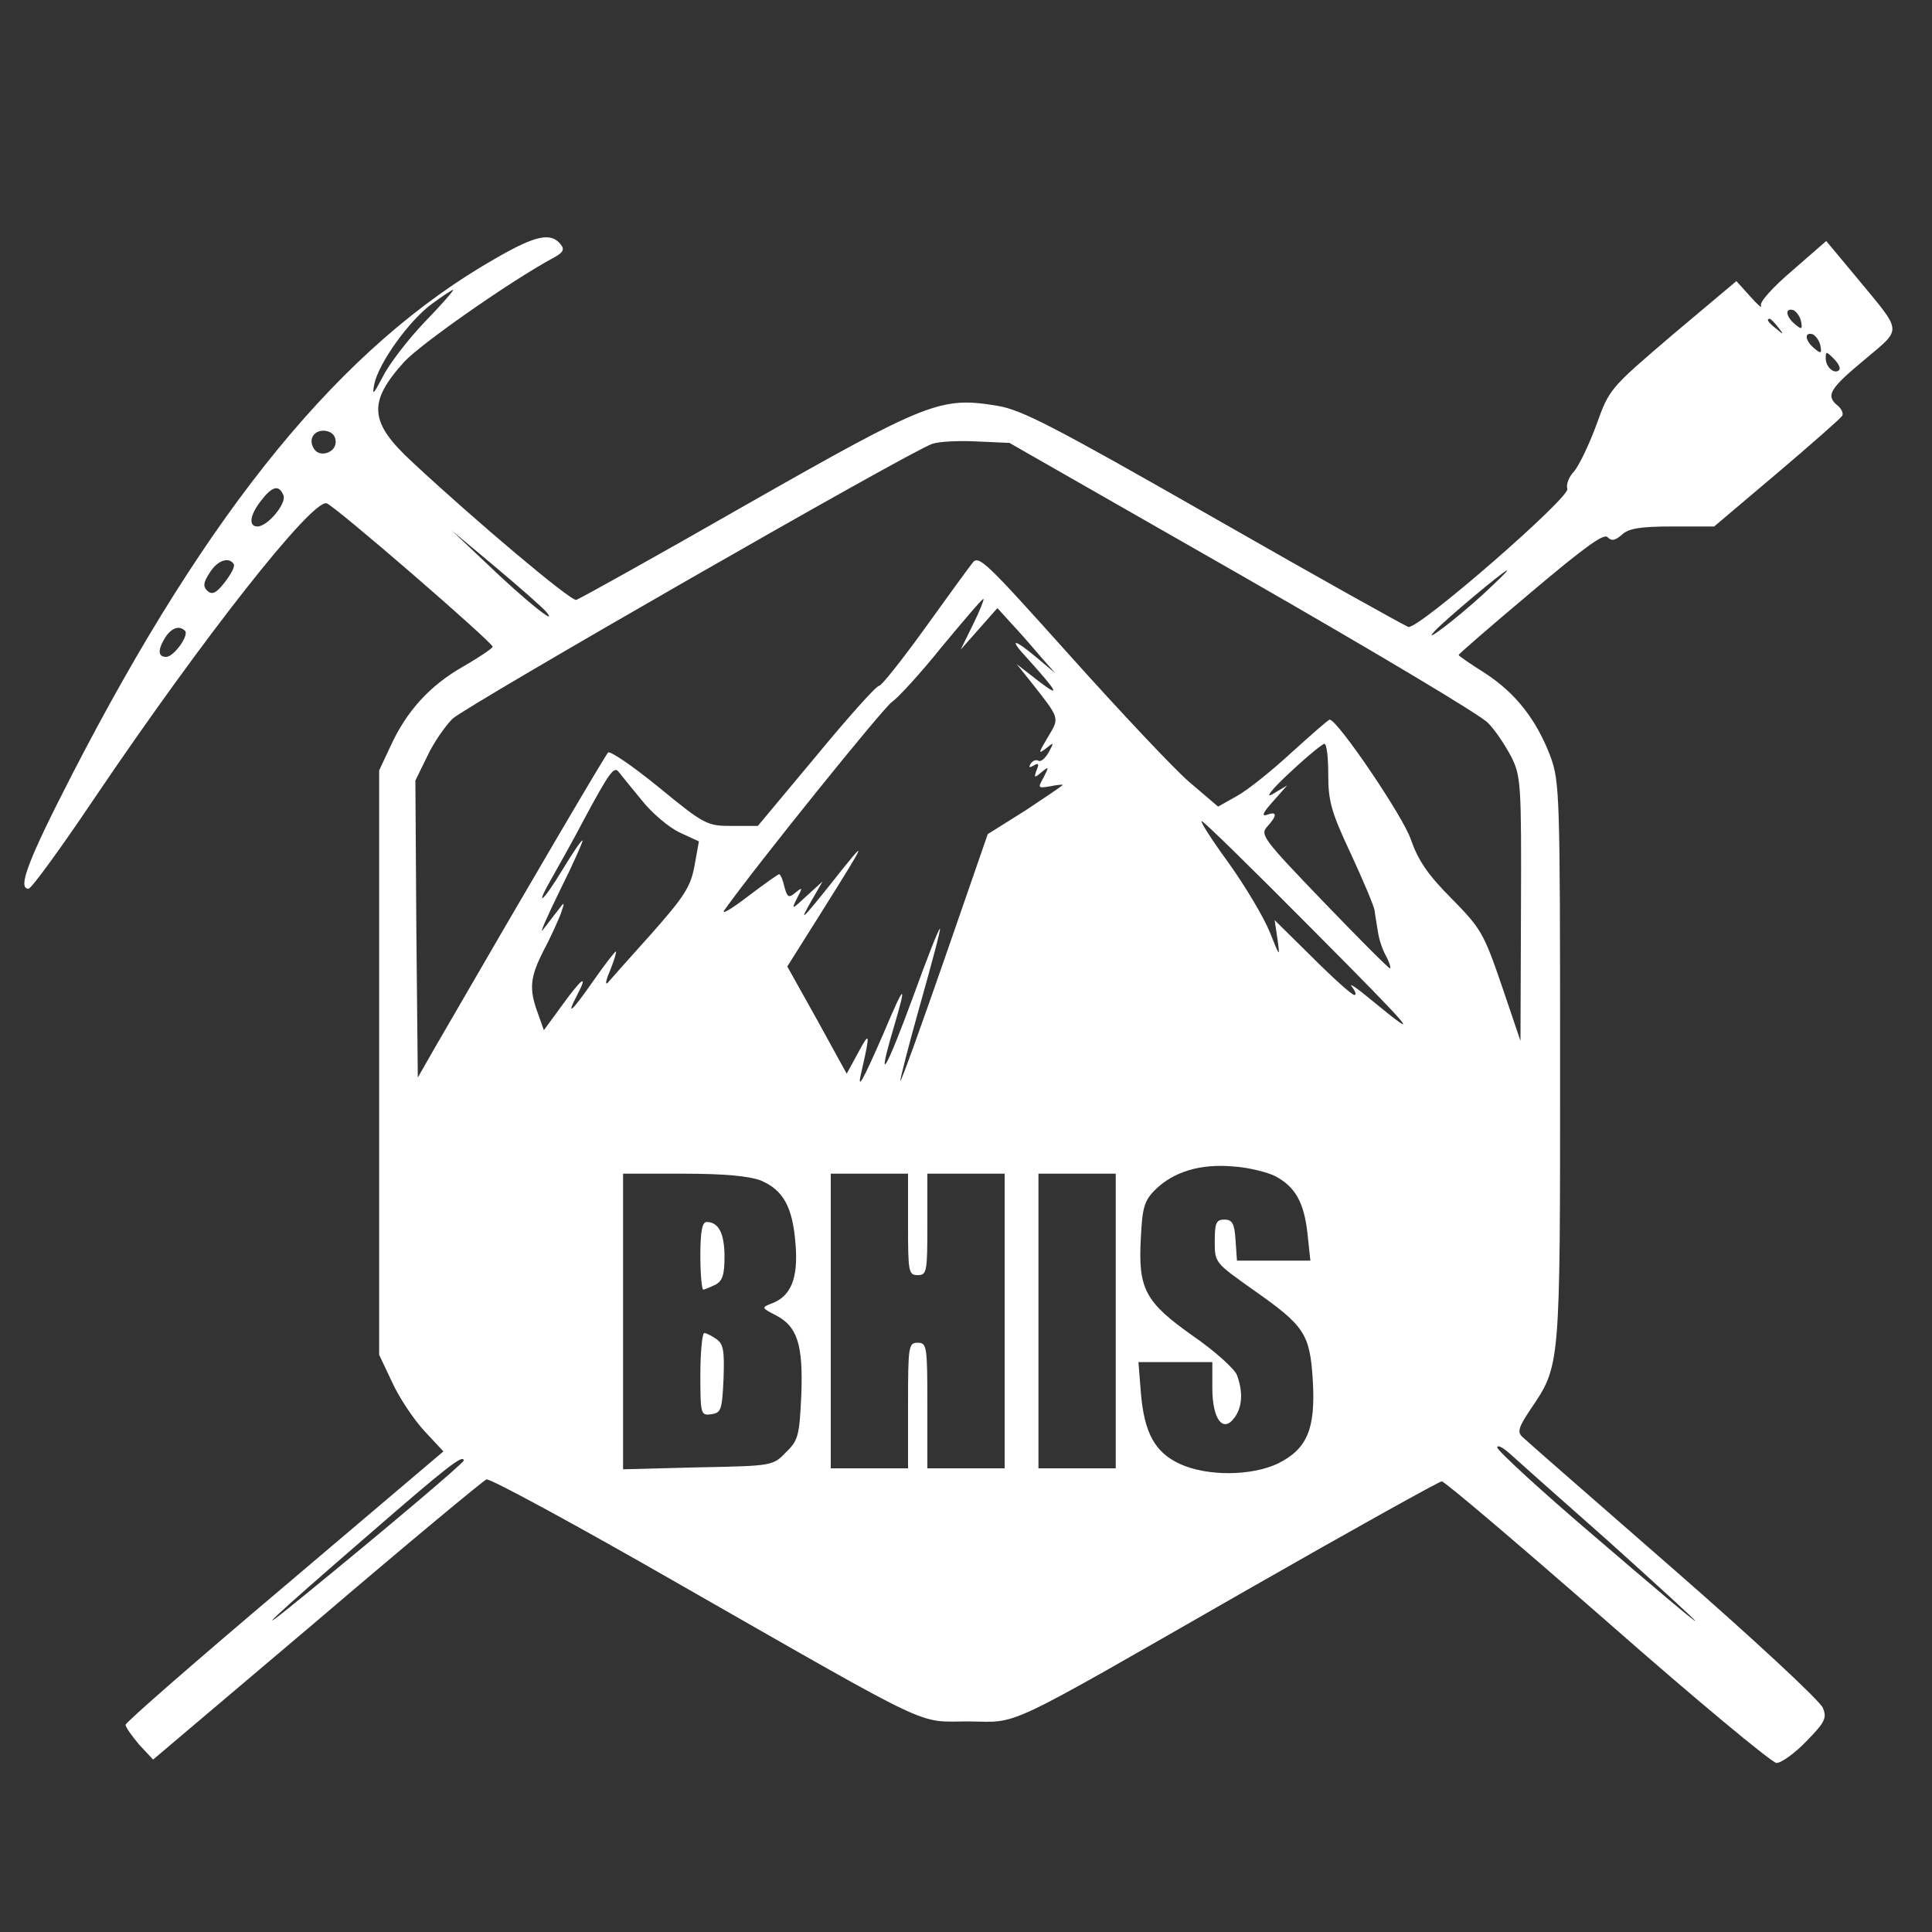 <svg fill="none" height="32" viewBox="0 0 32 32" width="32" xmlns="http://www.w3.org/2000/svg"><rect x="0" y="0" width="32" height="32" fill="#333333" stroke="none"/><g fill="#fff"><path d="m8.208 4.28c-2.544 1.448-4.744 4.136-7.024 8.568-.728 1.416-.896 1.872-.712 1.872.048 0 .536-.672 1.096-1.504 1.8-2.664 3.592-4.936 3.84-4.88.12.024 2.752 2.304 2.752 2.376 0 .024-.224.176-.488.328-.552.312-.944.744-1.208 1.328l-.184.392v4.84 4.84l.216.456c.112.248.352.608.528.8l.32.344-2.632 2.232c-1.448 1.224-2.632 2.256-2.632 2.296s.104.184.224.328l.232.248 2.712-2.296c1.488-1.272 2.752-2.32 2.808-2.344s1.512.768 3.24 1.76c4.256 2.432 3.88 2.248 4.744 2.248.864.008.488.184 4.64-2.192 1.72-.984 3.16-1.784 3.2-1.784.048 0 1.28 1.048 2.744 2.328 1.464 1.288 2.728 2.336 2.8 2.336.08 0 .304-.16.496-.36.304-.312.344-.384.272-.552-.04-.112-1.152-1.144-2.472-2.296s-2.448-2.136-2.504-2.192c-.088-.08-.064-.16.128-.448.504-.744.496-.664.496-5.752 0-4.464-.008-4.648-.16-5.072-.232-.608-.576-1.048-1.08-1.376-.24-.152-.44-.288-.44-.304 0-.016.536-.48 1.192-1.032.872-.736 1.208-.984 1.272-.92.072.072.128.056.24-.04.112-.104.304-.136.84-.136h.688l1.04-.88c.576-.488 1.056-.912 1.08-.952s-.008-.112-.072-.168c-.208-.168-.136-.28.44-.76.632-.536.64-.432-.112-1.344l-.52-.624-.56.488c-.328.28-.552.528-.52.584.024.056-.056-.016-.184-.16l-.224-.248-1.056.888c-1.048.896-1.048.896-1.264 1.496-.12.328-.288.672-.368.768-.088.088-.136.224-.112.288.056.136-2.464 2.328-2.632 2.288-.056-.016-1.504-.824-3.224-1.808-2.648-1.512-3.184-1.792-3.592-1.856-.928-.152-1.144-.072-4.152 1.64-1.496.856-2.76 1.56-2.816 1.576-.088.024-1.656-1.296-2.712-2.28-.72-.664-.744-.992-.136-1.664.264-.288 1.712-1.304 2.424-1.696.216-.112.24-.16.16-.256-.16-.192-.408-.144-1.072.24zm-1.184 1.064c-.28.296-.592.704-.688.904-.152.288-.176.312-.136.112.072-.344.568-1.04.944-1.32.184-.136.344-.24.36-.24.024 0-.192.248-.48.544zm22.808-.016c.024.128.008.136-.104.04-.152-.128-.168-.272-.024-.232.048.024.112.104.128.192zm-.384.088c.104.128.096.136-.024.032-.136-.104-.176-.168-.112-.168.016 0 .08.064.136.136zm.704.312c.024.128.008.136-.104.04-.152-.128-.168-.272-.024-.232.048.024.112.104.128.192zm.312.4c-.08.08-.224-.048-.224-.192 0-.12.008-.12.136.008.072.072.112.152.088.184zm-24.904 1.192c0 .184-.272.264-.36.112-.104-.16.008-.32.192-.296.104.016.168.08.168.184zm15.024 2.224c2.12 1.216 3.952 2.304 4.064 2.432.12.12.288.376.384.56.16.32.168.456.16 2.52l-.008 2.184-.312-.92c-.296-.864-.344-.944-.832-1.44-.392-.392-.552-.632-.672-.976-.128-.384-1.216-1.984-1.344-1.984-.024 0-.304.248-.632.544-.32.296-.728.624-.904.72l-.312.176-.488-.416c-.264-.232-1.152-1.176-1.976-2.096-1.4-1.56-1.504-1.664-1.608-1.52-.064.08-.424.576-.792 1.088-.376.52-.712.944-.752.944-.048 0-.512.52-1.04 1.16l-.968 1.16h-.424c-.416 0-.456-.016-1.216-.64-.432-.352-.808-.608-.84-.576-.048.048-1.272 2.128-2.864 4.88l-.288.504-.024-2.456-.016-2.464.2-.408c.104-.224.296-.496.416-.616.232-.216 7.592-4.44 7.944-4.552.112-.04.44-.056.744-.04l.536.024zm-15.888-1.336c.048.136-.264.512-.432.512-.152 0-.128-.192.064-.432.184-.24.296-.264.368-.08zm4.36 1.936c.192.24-.368-.208-.976-.792l-.6-.568.736.616c.4.336.784.672.84.744zm-5.184-.8c.024.04-.048.168-.152.304-.144.184-.208.208-.288.136-.072-.072-.064-.136.04-.296.128-.208.32-.272.4-.144zm20.688.504c-.456.416-1.016.84-.8.608.168-.184 1.152-1.008 1.2-1.008.024 0-.16.176-.4.4zm-8.44.488-.208.424.304-.344.304-.344.24.264c.136.144.352.392.48.544l.24.272-.304-.256c-.392-.328-.472-.328-.168 0 .52.576.568.672.192.384l-.36-.28.224.28c.504.64.488.6.288.936-.152.256-.16.28-.032.184.136-.112.144-.112.048.064-.056.096-.128.16-.168.136s-.096 0-.128.048c-.04.064-.024.072.048.032.08-.048.096-.032.048.08-.048.128-.032.128.08.032.128-.104.128-.096.04.08-.104.184-.096.184.104.152.112-.024.208-.032.208-.024 0 .016-.28.2-.616.424l-.624.392-.712 2.056c-.392 1.128-.72 2.04-.736 2.032-.008-.016.136-.584.328-1.264s.344-1.248.328-1.256c-.016-.016-.216.496-.448 1.136-.448 1.216-.608 1.488-.328.536.24-.808.2-.792-.16.064-.352.808-.448.976-.36.616.144-.632.136-.664-.056-.304l-.192.352-.488-.888-.496-.888.544-.864c.808-1.288.816-1.312.176-.504-.48.6-.536.656-.32.28l.184-.32-.264.24c-.248.232-.256.232-.16.04.096-.184.096-.192-.024-.096-.112.096-.136.08-.184-.096-.024-.112-.064-.208-.088-.208-.016 0-.256.168-.528.376s-.44.304-.376.216c.536-.752 2.632-3.352 2.776-3.448.096-.064.472-.472.824-.912.36-.432.664-.792.688-.792.016 0-.056.192-.168.416zm-13.056.112c.072.072-.184.432-.312.432-.136 0-.144-.112-.016-.32.104-.16.232-.208.328-.112zm18.936 2.384c0 .432.048.616.368 1.296.2.432.384.864.4.952.008.088.04.248.056.36s.072.288.128.384c.056.104.088.2.072.216-.016.008-.504-.48-1.096-1.096-1.008-1.048-1.064-1.12-.936-1.256.168-.184.16-.256-.008-.192-.096.032-.064-.04.096-.216l.24-.272-.24.144c-.136.08-.024-.072.28-.352.28-.264.544-.48.576-.48.04 0 .064.232.064.512zm-11.376.416c.176.224.464.464.64.544l.312.144-.072.4c-.064.352-.168.512-.72 1.136-.36.4-.68.76-.72.808-.048.04-.024-.056.048-.224.064-.16.104-.296.088-.296s-.184.216-.368.48c-.368.528-.464.608-.272.24.184-.352.088-.296-.248.168l-.304.416-.096-.272c-.152-.408-.136-.6.088-1.04.12-.224.24-.496.288-.616.072-.208.064-.208-.048-.056-.072.088-.176.232-.248.32-.064.088.064-.208.288-.664.224-.448.384-.816.368-.816-.024 0-.168.216-.328.48-.328.544-.48.664-.176.136.104-.184.352-.624.536-.976.408-.76.488-.864.56-.784.024.032.2.248.384.472zm11.096 2.128c1.744 1.752 1.856 1.896 1 1.192-.24-.2-.392-.304-.328-.224.056.072.08.136.04.136s-.352-.28-.696-.624l-.624-.616.048.32c.04.304.04.296-.128-.12-.096-.24-.4-.752-.68-1.144-.28-.384-.48-.696-.448-.696s.848.8 1.816 1.776zm-.6 4.104c.336.176.48.44.536.952l.048.448h-.608-.608l-.024-.344c-.016-.272-.056-.336-.184-.336-.136 0-.16.056-.16.36 0 .352 0 .352.632.8.856.6.944.728.992 1.504.048.808-.096 1.136-.576 1.376-.44.208-1.168.216-1.624.008-.416-.192-.592-.512-.648-1.184l-.04-.504h.616.608v.432c0 .512.176.752.368.488.128-.176.144-.424.04-.704-.04-.104-.368-.4-.728-.648-.792-.56-.912-.776-.864-1.624.024-.496.056-.616.232-.792.304-.304.752-.44 1.296-.392.256.016.568.096.696.16zm-8.52.072c.376.16.528.44.576 1.048.048.568-.072.872-.4.992-.168.064-.16.072.072.192.36.184.456.488.424 1.328-.032.664-.048.744-.256.944-.216.224-.224.224-1.456.248l-1.24.032v-2.448-2.448h1c.688 0 1.088.04 1.28.112zm2.44.728c0 .784.008.84.16.84s.16-.056.16-.84v-.84h.64.64v2.44 2.44h-.64-.64v-1.04c0-.984-.008-1.04-.16-1.04s-.16.056-.16 1.04v1.04h-.64-.64v-2.44-2.44h.64.64zm3.44 1.6v2.44h-.64-.64v-2.44-2.44h.64.64zm8.144 3.632c.8.72 1.456 1.32 1.456 1.336 0 .024-.736-.6-1.64-1.376-.904-.768-1.64-1.448-1.64-1.496s.08-.008.184.08c.096.088.832.744 1.64 1.456zm-18.944-1.32c0 .04-1.296 1.136-2.6 2.2-1.064.872-.6.432 1.04-.984 1.288-1.12 1.56-1.328 1.56-1.216z"/><path d="m11.6 20.8c0 .304.024.56.048.56s.112-.04.2-.08c.12-.064.152-.168.152-.464 0-.384-.096-.576-.296-.576-.072 0-.104.152-.104.56z"/><path d="m11.6 22.768c0 .664.008.68.184.656.16-.024.176-.072.2-.584.016-.456 0-.576-.112-.656-.08-.056-.168-.104-.208-.104-.032 0-.064.312-.064.688z"/></g></svg>